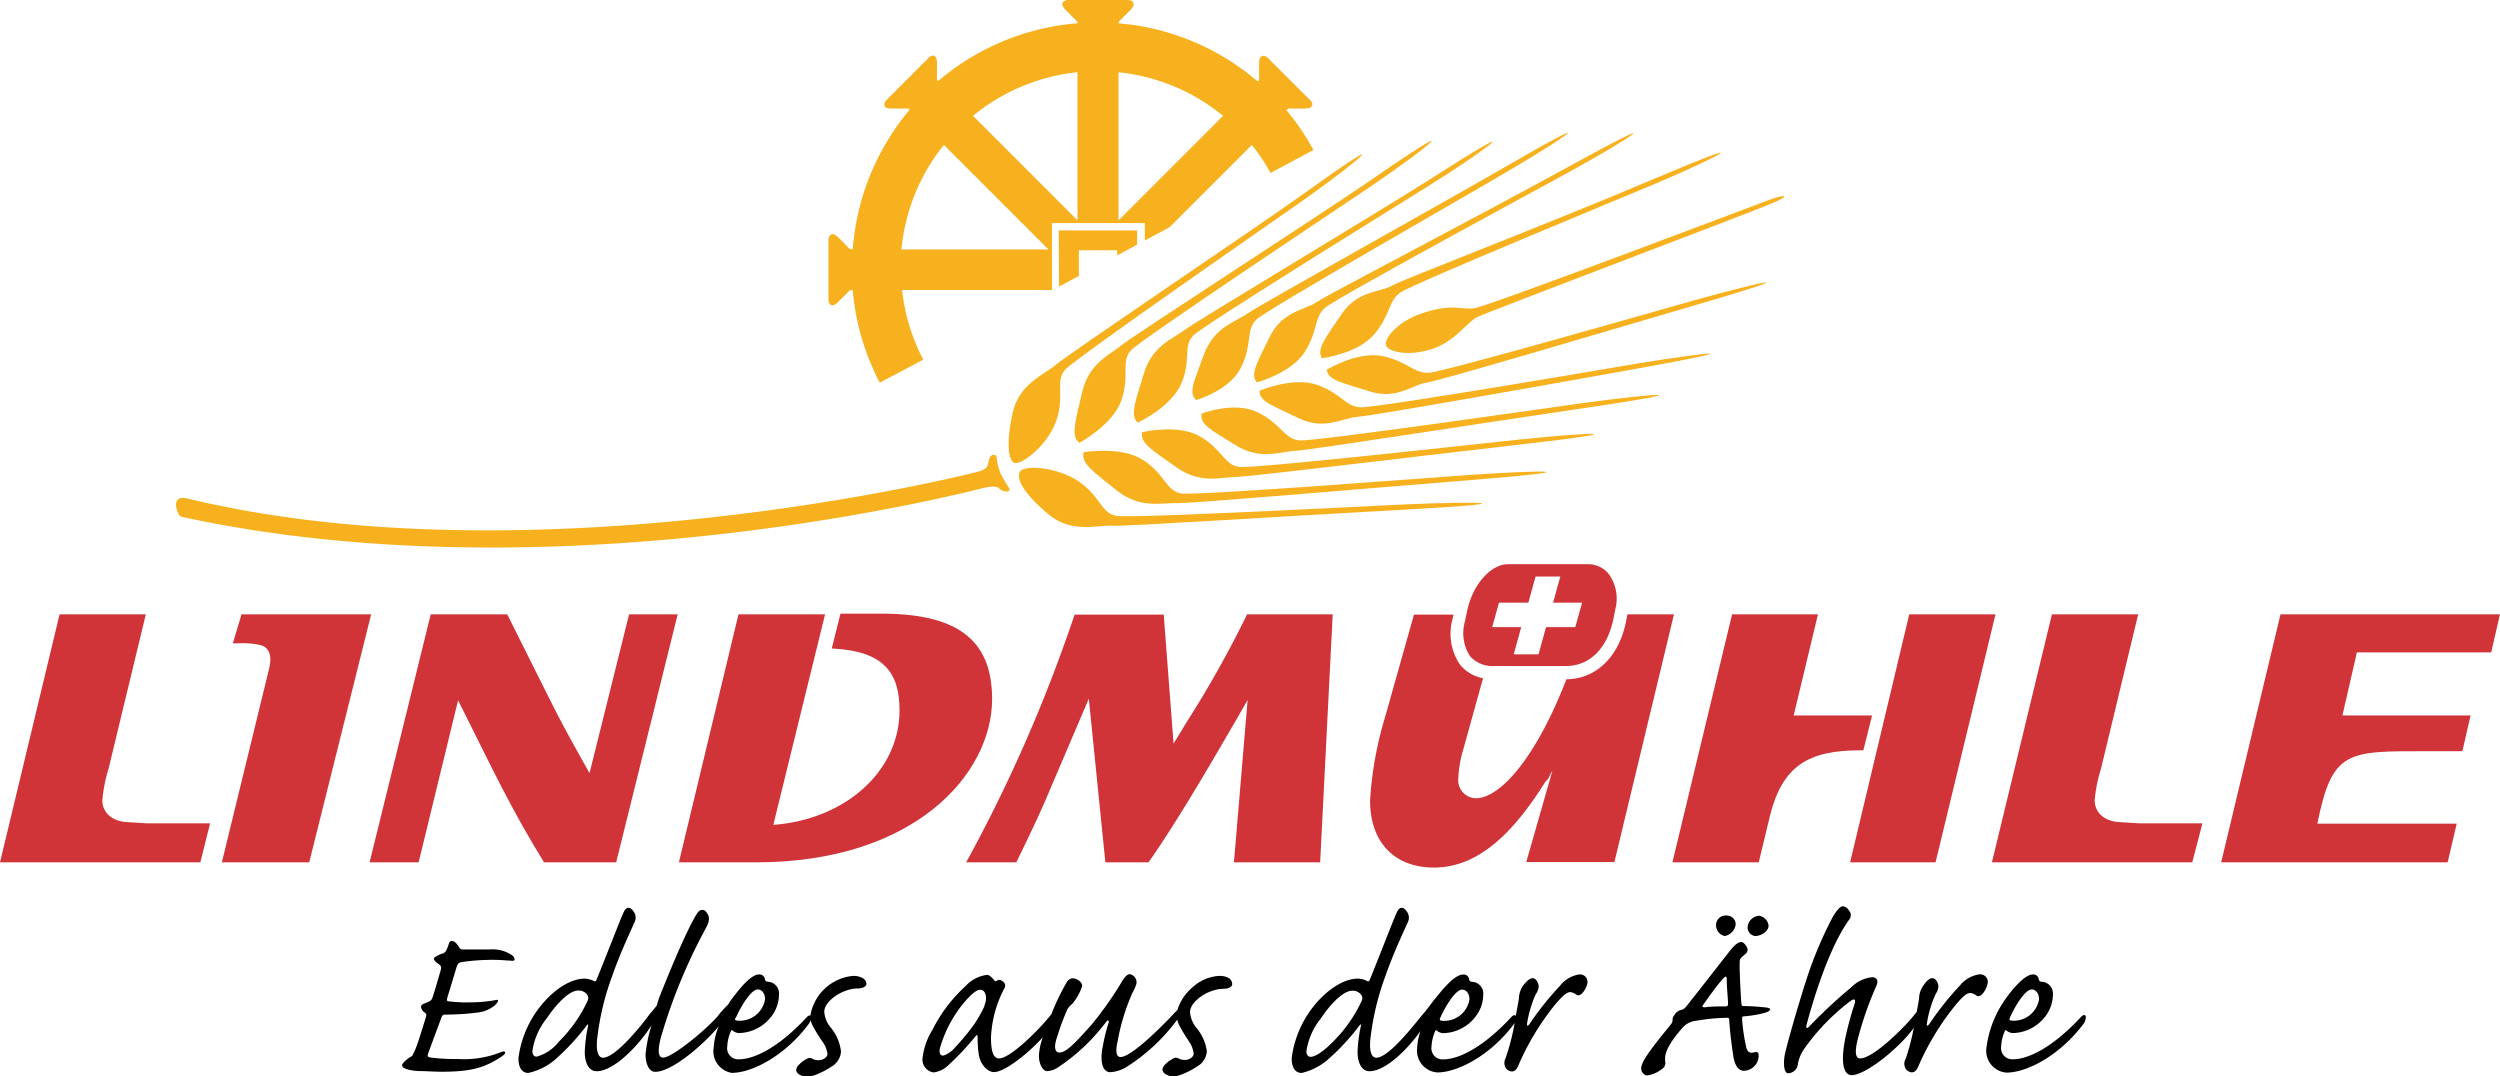<svg xmlns="http://www.w3.org/2000/svg" viewBox="0 0 287.01 123.56"><defs><style>.cls-1{fill:#d03439;}.cls-2{fill:#f8b11e;}</style></defs><title>Element 1</title><g id="Ebene_2" data-name="Ebene 2"><g id="logo"><path class="cls-1" d="M6.84,70.53h9.9L12.46,88.26a17.39,17.39,0,0,0-.71,3.6c0,1.44,1.12,2.43,2.83,2.52l2.2.14h7.34L23,99H0Z"/><path class="cls-1" d="M25.47,99,30.91,76.7c.32-1.4.05-2.39-1.08-2.66a10,10,0,0,0-2.56-.18h-.54l1-3.33H42.61L35.5,99Z"/><path class="cls-1" d="M49.45,70.53h8.78L63,80.07c1.53,3.06,2.38,4.59,4.68,8.69l4.54-18.23H77.8L70.74,99H62.46c-3.6-5.8-5.85-10.57-8.87-16.6l-1-2L48.06,99H42.43Z"/><path class="cls-1" d="M84.78,70.53h9.94L88.78,94.7c8.33-.63,14.49-6.21,14.49-13.14,0-4.28-1.75-6.84-7.78-7.11l1-4,4.27,0c9-.09,13.14,2.88,13.14,9.81C113.89,88.85,105,99,86.8,99H77.94Z"/><path class="cls-1" d="M110.92,99a174.57,174.57,0,0,0,12-27.13l.45-1.31H133.6l1.13,14.81L136.17,83a124.41,124.41,0,0,0,7-12.47H153L151.56,99h-9.9l1.57-18.63-1.48,2.57C140.26,85.47,135.4,94,131.85,99H126.9L125,80.21,120.82,90c-1.3,3.11-2.07,4.73-4.14,9Z"/><path class="cls-1" d="M198.85,70.53h9.86l-2.79,11.61h9l-1,4h-.4c-5.81,0-8.87,1.71-10.31,7.47L201.91,99H192Zm20.34,0h9.9L222.21,99H212.4Z"/><path class="cls-1" d="M235.57,70.53h9.9L241.2,88.26a16.75,16.75,0,0,0-.72,3.6c0,1.44,1.12,2.43,2.83,2.52l2.21.14h7.33L251.68,99h-23Z"/><path class="cls-1" d="M261.81,70.53H287l-1,4.37H270.58l-1.66,7.24h14.71l-.94,4.1h-4.1c-9.13,0-10.84-.14-12.55,8.32h16L281,99H255Z"/><path class="cls-1" d="M186.84,70.53l-.18.9c-.83,4-3.44,6.53-6.83,6.55-3.53,9.1-7.62,13.66-10.41,13.66a2.07,2.07,0,0,1-2-2.3A13.31,13.31,0,0,1,168,86l2.26-8.14a4.48,4.48,0,0,1-2.61-1.51,6.26,6.26,0,0,1-.89-5.28l.11-.51h-4.54L159,82.37a41.43,41.43,0,0,0-1.71,9.54c0,4.77,2.79,7.69,7.34,7.69,5.44,0,9.49-4.59,12.82-9.9.45-.36.41-.67.77-1.21l-3,10.48h10.12l6.84-28.44Z"/><path class="cls-1" d="M184.7,65.91a3.05,3.05,0,0,0-2.45-1.14h-9.11c-2,0-4.09,2.36-4.71,5.38l-.25,1.19a4.87,4.87,0,0,0,.59,4,3.47,3.47,0,0,0,2.85,1.12h8.16c2.71,0,4.74-2,5.44-5.38l.24-1.19A4.81,4.81,0,0,0,184.7,65.91ZM180.85,72h-3.36l-.86,3.12h-2.85l.86-3.12h-3.33l.78-2.81h3.37l.83-3h2.84l-.83,3h3.33Z"/><path class="cls-2" d="M121.58,32.9l2.28-1.22V28.73h4.4v.59l2.28-1.23V26.45h-9Z"/><path class="cls-2" d="M96.21,34.68c.57-.56,1.13-1.13,1.37-1.37h.32A27.87,27.87,0,0,0,101,43.93L106,41.29a22.35,22.35,0,0,1-2.44-8l17.22,0V25.61h10.65v2l2.85-1.53,9.44-9.44a22.22,22.22,0,0,1,2.14,3.22l4.93-2.64a27.69,27.69,0,0,0-3.09-4.56l.2-.2h1.91c1.06,0,1-.64.56-1l-4.77-4.77c-.4-.4-1.05-.5-1.05.56V9.18l-.16.17a28.08,28.08,0,0,0-15.94-6.67v-.2l1.35-1.35C130.51.38,130,0,129.42,0h-6.75c-.56,0-1.09.38-.34,1.13L123.7,2.5v.17a28.1,28.1,0,0,0-16,6.64l-.13-.13V7.24c0-1.06-.64-1-1-.56l-4.77,4.78c-.4.39-.51,1,.55,1h1.92l.15.15a28.14,28.14,0,0,0-6.52,16h-.31l-1.35-1.35c-.75-.75-1.13-.22-1.13.34v6.75C95.08,34.9,95.46,35.43,96.21,34.68ZM128.41,8.3a22.47,22.47,0,0,1,12,5l-12,12Zm-4.71,0v17l-12-12A22.62,22.62,0,0,1,123.7,8.29Zm-15.33,8.34,12,12H103.49A22.45,22.45,0,0,1,108.37,16.63Z"/><path d="M56.25,109H53.36c-.42,0-.5,0-.66-.26-.23-.4-.49-.66-.74-.7s-.34,0-.47.43c-.25.72-.37.91-.7,1a3.24,3.24,0,0,0-.86.42c-.22.19-.13.4.48.83.24.18.3.29.16.75-.58,2-.76,2.6-.9,3s-.22.45-1,.76c-.27.1-.36.25-.32.41a.88.88,0,0,0,.38.59c.23.14.26.28.16.57-.58,1.82-1,3.34-1.43,4.15-.12.28-.19.33-.3.37s-1,.66-1,1,.87.59,1.89.64c.85,0,1.69.08,2.66.08,3.36,0,5-.45,7-1.83.44-.31.36-.61-.12-.45a11.45,11.45,0,0,1-5,.82,23.5,23.5,0,0,1-3.16-.17c-.34-.06-.38-.17-.28-.45.45-1.26,1-2.71,1.52-4.12.09-.26.17-.36.48-.36a28.9,28.9,0,0,0,3.85-.26,3.61,3.61,0,0,0,1.79-.79c.4-.35.56-.75.12-.62a15.9,15.9,0,0,1-2.67.26,17,17,0,0,1-2.69-.11c-.26,0-.28-.15-.2-.41.16-.53.8-2.61,1-3.3s.28-.75.88-.83A22.84,22.84,0,0,1,56,110.2a18.76,18.76,0,0,1,2.24.07c.35,0,.63.07.76,0s.1-.35-.23-.62A4,4,0,0,0,56.25,109Z"/><path d="M99,112.27a2.21,2.21,0,0,0-1.11-.23h0a5.49,5.49,0,0,0-4.83,4.4s0,.07,0,.11-.25,0-.41.2c-3.56,3.84-6.33,4.86-7.79,4.86a1.27,1.27,0,0,1-1.37-1.45,4.85,4.85,0,0,1,.39-1.71c.07-.22.14-.21.26-.11a1.21,1.21,0,0,0,.72.26,4.81,4.81,0,0,0,3.57-1.75,4.16,4.16,0,0,0,1-2.64,1.34,1.34,0,0,0-1.27-1.5c-.24,0-.33-.18-.34-.28a.64.64,0,0,0-.69-.56c-1.1,0-2.78,2.38-3.33,3.11a2.47,2.47,0,0,0-.17.3s-1,1-1.17,1.31c-1.3,1.55-5.27,4.83-6.33,4.83-.38,0-.79-.35-.23-2.41a63,63,0,0,1,5.08-12.35c.43-.79.62-1.37.06-2a.49.49,0,0,0-.42-.2.65.65,0,0,0-.5.28c-.36.47-1.49,2.5-3.72,8-.54,1.32-.7,1.66-1,2.69-.17.25-.58.74-.82,1-.71,1-3.86,5-5.35,5-.5,0-.8-.61-.69-2a30.64,30.64,0,0,1,1.75-7.4c1-2.87,2.22-5.34,2.53-6.11a1.14,1.14,0,0,0-.06-1.24c-.23-.37-.46-.46-.62-.46s-.36.1-.56.55c-.4.86-1.73,4.35-3.09,7.7-.09.23-.17.23-.4.11a2.49,2.49,0,0,0-1-.23h0c-1.14,0-2.82.71-4.49,2.52a12,12,0,0,0-3.08,6.6c0,1.39.63,1.71,1.13,1.71a7.11,7.11,0,0,0,3-1.47,26,26,0,0,0,3.65-3.91c.15-.22.28-.27.21,0a17.22,17.22,0,0,0-.36,2.63c-.1,1.26.3,2.55,1.35,2.55,2.07,0,5-3.18,6.31-5.3a16.19,16.19,0,0,0-.7,3.37v0c0,1.1.42,2,1.1,2,2,0,5.69-3.27,7.3-5.23a7.76,7.76,0,0,0-.58,2.47v0A2.52,2.52,0,0,0,84,123.17c2.38,0,6.13-2,8.78-5.53a1.63,1.63,0,0,0,.28-.51,4.46,4.46,0,0,0,.2.55,18.4,18.4,0,0,0,1.09,1.8A3.15,3.15,0,0,1,95,121c0,.33-.41.62-.73.68a1.43,1.43,0,0,1-1-.13.57.57,0,0,0-.62,0,3.1,3.1,0,0,0-.93.69.9.9,0,0,0-.31.59c0,.52.8.78,1.23.78a3.22,3.22,0,0,0,1.06-.24,9.38,9.38,0,0,0,2.08-1.14,2.15,2.15,0,0,0,.77-1.52A5.27,5.27,0,0,0,95.4,118a3.17,3.17,0,0,1-.77-1.84c0-1.25,2.12-2.68,3.84-2.68.52,0,1-.19,1-.55A.84.84,0,0,0,99,112.27Zm-14.52,4.58c.49-1.16,1.72-3.26,2.52-3.26.4,0,.83.39.83,1.14a2.93,2.93,0,0,1-3,2.45h0C84.39,117.18,84.33,117.09,84.43,116.85Zm-17-2a16.19,16.19,0,0,1-3.33,4.75,4.89,4.89,0,0,1-2.55,1.71c-.28,0-.48-.24-.48-.65a7.76,7.76,0,0,1,1.65-3.75c1.17-1.76,2.62-3.19,3.59-3.19h0a1.19,1.19,0,0,1,1,.41A.63.63,0,0,1,67.46,114.86Z"/><path d="M141.05,112.27a2.23,2.23,0,0,0-1.11-.23h0a4.87,4.87,0,0,0-2.93,1.22,5.54,5.54,0,0,0-1.84,2.7.63.63,0,0,0-.13.11c-1.93,2.09-5.22,5.28-6.39,5.28h0c-.4,0-.67-.38-.34-1.83A24.45,24.45,0,0,1,130,114a6.55,6.55,0,0,0,.45-1,.94.94,0,0,0-.74-1.16c-.25,0-.52.19-1,1a40.47,40.47,0,0,1-3.44,4.85c-1.89,2.11-2.88,3.15-3.66,3.15-.47,0-.71-.58-.18-2a24.89,24.89,0,0,1,1.13-3c.2-.36.55-.54.76-.87a6.23,6.23,0,0,0,.92-1.77c0-.47-.61-.89-1.12-.89a.9.9,0,0,0-.66.46,26.35,26.35,0,0,0-1.76,3.67c-1.53,1.93-4.75,5.07-6,5.07-.74,0-.93-1-.93-2.43a13.33,13.33,0,0,1,1.52-5.59.58.58,0,0,0-.28-.88.42.42,0,0,0-.58,0c-.14.08-.26,0-.3-.08s-.49-.61-.81-.61h0a4,4,0,0,0-2.49,1.31,17.08,17.08,0,0,0-3.78,5,7.79,7.79,0,0,0-1.15,3.36,1.49,1.49,0,0,0,1.29,1.53,3.06,3.06,0,0,0,1.8-.94,30.52,30.52,0,0,0,3-3.21c.17-.2.23-.16.24,0s0,1.22.11,1.87c.1,1.27,1,2.24,1.78,2.24,1.16,0,3.79-2,5.6-4a7.25,7.25,0,0,0-.45,2.13c0,1,.49,1.76.94,1.76a2.51,2.51,0,0,0,1.31-.47,22.27,22.27,0,0,0,5.45-5.16c.24-.31.38-.22.29.12a20,20,0,0,0-.65,2.63c-.43,2.1.13,3,.83,3a4,4,0,0,0,2-.67,21.4,21.4,0,0,0,5.71-5.36l0,0a3,3,0,0,0,.22.62,18,18,0,0,0,1.08,1.8,3.15,3.15,0,0,1,.59,1.49c0,.33-.41.62-.73.68a1.44,1.44,0,0,1-1-.13.56.56,0,0,0-.61,0,3.25,3.25,0,0,0-.94.69,1,1,0,0,0-.31.59c.05.52.8.78,1.24.78a3.12,3.12,0,0,0,1-.24,9.46,9.46,0,0,0,2.09-1.14,2.15,2.15,0,0,0,.77-1.52,5.3,5.3,0,0,0-1.16-2.64,3.24,3.24,0,0,1-.77-1.84c0-1.25,2.12-2.68,3.84-2.68.53,0,1-.19,1-.55A.84.84,0,0,0,141.05,112.27Zm-28,3.17a15.69,15.69,0,0,1-1.15,2.07,26.46,26.46,0,0,1-2.32,2.81,2.8,2.8,0,0,1-1.3.87c-.4,0-.51-.45-.33-1a14.43,14.43,0,0,1,2.65-5c.84-1,1.49-1.56,1.92-1.56h0c.4,0,.59.31.66.69A1.93,1.93,0,0,1,113,115.44Z"/><path d="M181.28,111.87h0a3.51,3.51,0,0,0-2.18,1.29,34.36,34.36,0,0,0-3.44,4.31c-.25.38-.4.37-.34,0a13.12,13.12,0,0,1,1-3.35,1.78,1.78,0,0,0,.33-.82c0-.38-.27-1-.69-1s-.81.51-1.06.79a2.7,2.7,0,0,0-.52,1.54c-.08.47-.21,1.2-.37,2-.1-.13-.28-.12-.5.13-3.56,3.84-6.34,4.86-7.79,4.86a1.28,1.28,0,0,1-1.38-1.45,5.08,5.08,0,0,1,.39-1.71c.07-.22.15-.21.26-.11a1.21,1.21,0,0,0,.72.26,4.8,4.8,0,0,0,3.57-1.75,4.17,4.17,0,0,0,1-2.64,1.34,1.34,0,0,0-1.27-1.5c-.24,0-.34-.18-.35-.28a.62.62,0,0,0-.68-.56c-1.1,0-2.66,2.11-3.25,2.81-.38.44-.59.82-1.37,1.74s-3.87,5-5.35,5c-.51,0-.81-.61-.7-2a30.64,30.64,0,0,1,1.75-7.4c1-2.87,2.22-5.34,2.54-6.11a1.16,1.16,0,0,0-.07-1.24c-.23-.37-.46-.46-.62-.46s-.36.1-.56.55c-.4.86-1.73,4.35-3.09,7.7-.08.23-.17.23-.4.11a2.49,2.49,0,0,0-1-.23h0c-1.14,0-2.81.71-4.49,2.52a12,12,0,0,0-3.08,6.6c0,1.39.63,1.71,1.14,1.71a7.1,7.1,0,0,0,2.94-1.47,26,26,0,0,0,3.65-3.91c.16-.22.28-.27.21,0a17.22,17.22,0,0,0-.36,2.63c-.1,1.26.31,2.55,1.35,2.55,1.86,0,4.43-2.57,5.87-4.63a6.93,6.93,0,0,0-.4,2v0a2.51,2.51,0,0,0,2.32,2.77c2.37,0,6.13-2,8.78-5.53a1.25,1.25,0,0,0,.11-.18,27.61,27.61,0,0,1-1.05,4.07,1.15,1.15,0,0,0,0,1.1.92.92,0,0,0,.71.43c.27,0,.52-.17.71-.59a29.88,29.88,0,0,1,4.19-7c.71-.85,1.35-1.52,1.77-1.52a1.17,1.17,0,0,1,.7.27c.21.15.47.13.74-.17a2.38,2.38,0,0,0,.57-1.12A.86.86,0,0,0,181.28,111.87Zm-15.94,5c.5-1.16,1.72-3.26,2.52-3.26.41,0,.84.39.84,1.14a2.94,2.94,0,0,1-3,2.45h0C165.3,117.18,165.24,117.09,165.34,116.85Zm-9-2a16.19,16.19,0,0,1-3.33,4.75c-1.15,1.18-2.07,1.71-2.55,1.71-.28,0-.48-.24-.48-.65a7.87,7.87,0,0,1,1.65-3.75c1.18-1.76,2.62-3.19,3.59-3.19h0a1.19,1.19,0,0,1,1,.41A.63.63,0,0,1,156.34,114.86Z"/><path d="M201.49,107.46c.67,0,1.55-.52,1.55-1.21a1.31,1.31,0,0,0-1.08-1.12h0a1.42,1.42,0,0,0-1.33,1.36A1,1,0,0,0,201.49,107.46Z"/><path d="M198,107.46a1.57,1.57,0,0,0,1.26-1.29,1,1,0,0,0-1-1.06h0a1.11,1.11,0,0,0-1.25,1.12A1.26,1.26,0,0,0,198,107.46Z"/><path d="M202.79,115.67a25,25,0,0,0-2.62-.17c-.23,0-.23-.11-.26-.37-.16-2.36-.22-4.29-.18-4.79,0-.3.27-.49.69-.86a.58.58,0,0,0,.14-.72c-.15-.28-.41-.61-.63-.61h0c-.24,0-.58.08-1.28.95s-2.52,3.24-4.93,6.28c-.25.32-.41.51-.71.56a1.21,1.21,0,0,0-.77.58.87.87,0,0,0-.23.58.59.59,0,0,1-.15.45c-.74.94-1.34,1.62-2.24,2.84s-1.2,1.85-1.2,2.22a.8.8,0,0,0,.67.86,3.63,3.63,0,0,0,1.76-.78.76.76,0,0,0,.33-.75,2.79,2.79,0,0,1,0-.7c.18-1.3,1.86-3.11,2.1-3.38a2.35,2.35,0,0,1,1.45-.67,21.64,21.64,0,0,1,3.43-.34c.26,0,.33,0,.36.2.1,1.71.36,3.49.5,4.37.24,1.2.72,1.51,1.2,1.51a1.75,1.75,0,0,0,1.68-1.66c0-.25,0-.57-.4-.48-.56.14-.8.09-1-.46A21.41,21.41,0,0,1,200,117c0-.26,0-.31.24-.32a14,14,0,0,0,2.4-.41C203.29,116.06,203.46,115.76,202.79,115.67Zm-4.73-.13h0c-.73,0-1.65,0-2.28.1-.37,0-.41-.06-.22-.33.55-.78,1.59-2.23,2.2-2.9.36-.4.46-.37.48,0,0,1.08.11,1.82.15,2.82C198.36,115.48,198.35,115.54,198.06,115.54Z"/><path d="M227.17,111.87h0a3.53,3.53,0,0,0-2.18,1.29,33.37,33.37,0,0,0-3.43,4.31c-.26.38-.41.37-.34,0a12.74,12.74,0,0,1,1-3.35,1.88,1.88,0,0,0,.32-.82c0-.38-.26-1-.69-1s-.81.51-1,.79a2.61,2.61,0,0,0-.53,1.54c-.06.38-.16.94-.28,1.57a1.36,1.36,0,0,0-.12.12c-.93,1.27-4.78,5.19-6.38,5.19-.36,0-.72-.37-.27-2.17a38.85,38.85,0,0,1,2.14-6.15c.3-.66,0-1-.49-1h0a3.9,3.9,0,0,0-2.39,1.16,59,59,0,0,0-4.82,4.49c-.28.3-.41.2-.3-.22.64-2.39,2.39-8.51,4.85-12a.8.8,0,0,0,0-1.1.94.94,0,0,0-.68-.48c-.24,0-.62.29-1.17,1.23a44.77,44.77,0,0,0-3,7.11c-1.06,3.26-2.43,8.12-2.53,8.83-.16,1-.05,2,.4,2a1.16,1.16,0,0,0,1.13-1.11,4.54,4.54,0,0,1,.65-1.59,24.78,24.78,0,0,1,5.3-5.53c.52-.4.73-.29.55.29a35.86,35.86,0,0,0-1.11,4.16c-.57,3.13.06,4,.79,4,1.53,0,5.37-3,7.12-5.43a25.49,25.49,0,0,1-.94,3.58,1.12,1.12,0,0,0,0,1.1.93.93,0,0,0,.71.43c.27,0,.52-.17.71-.59a30.25,30.25,0,0,1,4.2-7c.7-.85,1.34-1.52,1.76-1.52a1.22,1.22,0,0,1,.71.27c.2.15.46.13.74-.17a2.58,2.58,0,0,0,.57-1.12A.87.87,0,0,0,227.17,111.87Z"/><path d="M239.45,116.67c-.08-.19-.29-.2-.54.08-3.57,3.84-6.34,4.86-7.8,4.86a1.28,1.28,0,0,1-1.37-1.45,4.85,4.85,0,0,1,.39-1.71c.07-.22.14-.21.26-.11a1.21,1.21,0,0,0,.72.26,4.81,4.81,0,0,0,3.57-1.75,4.17,4.17,0,0,0,1-2.64,1.35,1.35,0,0,0-1.28-1.5c-.23,0-.33-.18-.34-.28a.63.63,0,0,0-.68-.56c-1.1,0-2.84,2.34-3.34,3.11a12.24,12.24,0,0,0-2,5.39v0a2.51,2.51,0,0,0,2.31,2.77c2.38,0,6.13-2,8.79-5.53A1.25,1.25,0,0,0,239.45,116.67Zm-8.71.18c.49-1.16,1.72-3.26,2.52-3.26.4,0,.83.39.83,1.14a2.93,2.93,0,0,1-3,2.45h0C230.7,117.18,230.64,117.09,230.74,116.85Z"/><path class="cls-2" d="M137.33,45.93s3.83-1.08,5.16-3.77.5-4.31,1.79-5.51,25.5-15,28.23-16.64c7.78-4.54,12-7.64,0-.68C166,23.09,144.62,35,143.2,36s-3.84,1.55-5,4.74S136.41,45.06,137.33,45.93Z"/><path class="cls-2" d="M144.3,43.9s4-1.07,5.53-3.56,1-3.86,2.29-5,25.27-14.08,28-15.58c7.7-4.24,11.86-7.17,0-.65-11.64,6.39-27.6,14.64-29,15.59s-3.91,1-5.37,4S143.49,43,144.3,43.9Z"/><path class="cls-2" d="M151.77,41.13s4.12-.52,6-2.75,1.59-3.81,3-4.8S187,22.37,189.81,21.19c8-3.38,12.36-5.87.07-.65S161.23,32,159.76,32.81s-3.89.53-5.74,3.25S151.11,40.09,151.77,41.13Z"/><path class="cls-2" d="M130.63,48.52s3.84-1.79,5-4.51.15-4.28,1.38-5.51,24.55-15.61,27.18-17.27c7.5-4.71,11.44-8,0-.66-5.89,3.76-26.84,16.28-28.19,17.31s-3.73,1.81-4.68,5S129.66,47.72,130.63,48.52Z"/><path class="cls-2" d="M123.92,50.84s3.84-2.05,4.83-4.91-.12-4.42,1.1-5.72,24.68-16.89,27.33-18.68c7.53-5.1,11.44-8.64-.06-.68-5.83,4-27,17.66-28.35,18.77S125,41.69,124.24,45,122.88,50.07,123.92,50.84Z"/><path class="cls-2" d="M164.6,40c2.51-.9,3.81-3,5-3.6s30.62-11.71,33.89-13.08c2.33-1,1.3-1-.49-.33s-32.32,12.24-33.79,12.41-2.38-.54-5.61.45-4.72,3.07-4.48,3.8S161.73,41,164.6,40Z"/><path class="cls-2" d="M137.94,47.49s3.74-1.47,6.44-.16,3.06,3.08,4.81,3.23,29.35-3.85,32.49-4.28c8.92-1.22,14.1-1.47.4.54s-31.61,4.85-33.34,4.93-4,1.14-6.88-.64S137.75,48.75,137.94,47.49Z"/><path class="cls-2" d="M144.61,44.85s3.89-1.66,6.65-.65,3.19,2.45,4.91,2.56,28.58-4.47,31.63-5c8.69-1.4,13.73-1.89.41.51s-30.71,5.47-32.4,5.59-3.77,1.59-6.76.13S144.54,46.1,144.61,44.85Z"/><path class="cls-2" d="M152.32,42.44s3.55-2.15,6.39-1.56,3.62,2,5.32,1.92,27.55-7.51,30.49-8.33c8.37-2.32,13.27-3.29.46.46s-29.57,8.75-31.22,9-3.4,2-6.53,1S152.44,43.66,152.32,42.44Z"/><path class="cls-2" d="M131.12,49.62s4.13-1,6.68.5,2.76,3.28,4.48,3.49,29-2.82,32.05-3.14c8.81-.91,13.91-1,.39.54s-31.2,3.73-32.9,3.75-4,.84-6.75-1.1S130.85,50.84,131.12,49.62Z"/><path class="cls-2" d="M124.41,51.92s4.28-.75,6.82.89,2.63,3.56,4.39,3.84,29.85-1.91,33-2.12c9.07-.62,14.32-.55.38.57s-32.19,2.71-33.94,2.66-4.18.68-6.87-1.47S124.06,53.16,124.41,51.92Z"/><path class="cls-2" d="M116.58,53.17c.85.08,3.79-2.12,4.73-5s-.21-4.42,1-5.75,24.35-17.36,27-19.21c7.43-5.24,11.29-8.84-.06-.68-4,2.9-26.72,18.18-28,19.32S117,44,116.25,47.4,115.72,53.1,116.58,53.17Z"/><path class="cls-2" d="M117.05,54.22c.38-.91,4.3-.65,6.8,1.06s2.54,3.62,4.3,3.94,29.88-1.17,33.08-1.31c9.08-.4,14.32-.18.36.58s-32.25,1.95-34,1.87-4.59.89-7.23-1.32S116.67,55.14,117.05,54.22Z"/><path class="cls-2" d="M114.86,54.33a6.36,6.36,0,0,1-.44-1.8c0-.39-.66-.5-.86.16s0,1-1,1.38c-.64.25-50.79,12.85-91.06,3.16-2.12-.51-1.08,2-.71,2.09C64.62,68.86,112.43,56.11,113,56s1.41-.28,1.76.11,1.38.49,1.08-.1A18.22,18.22,0,0,1,114.86,54.33Z"/></g></g></svg>